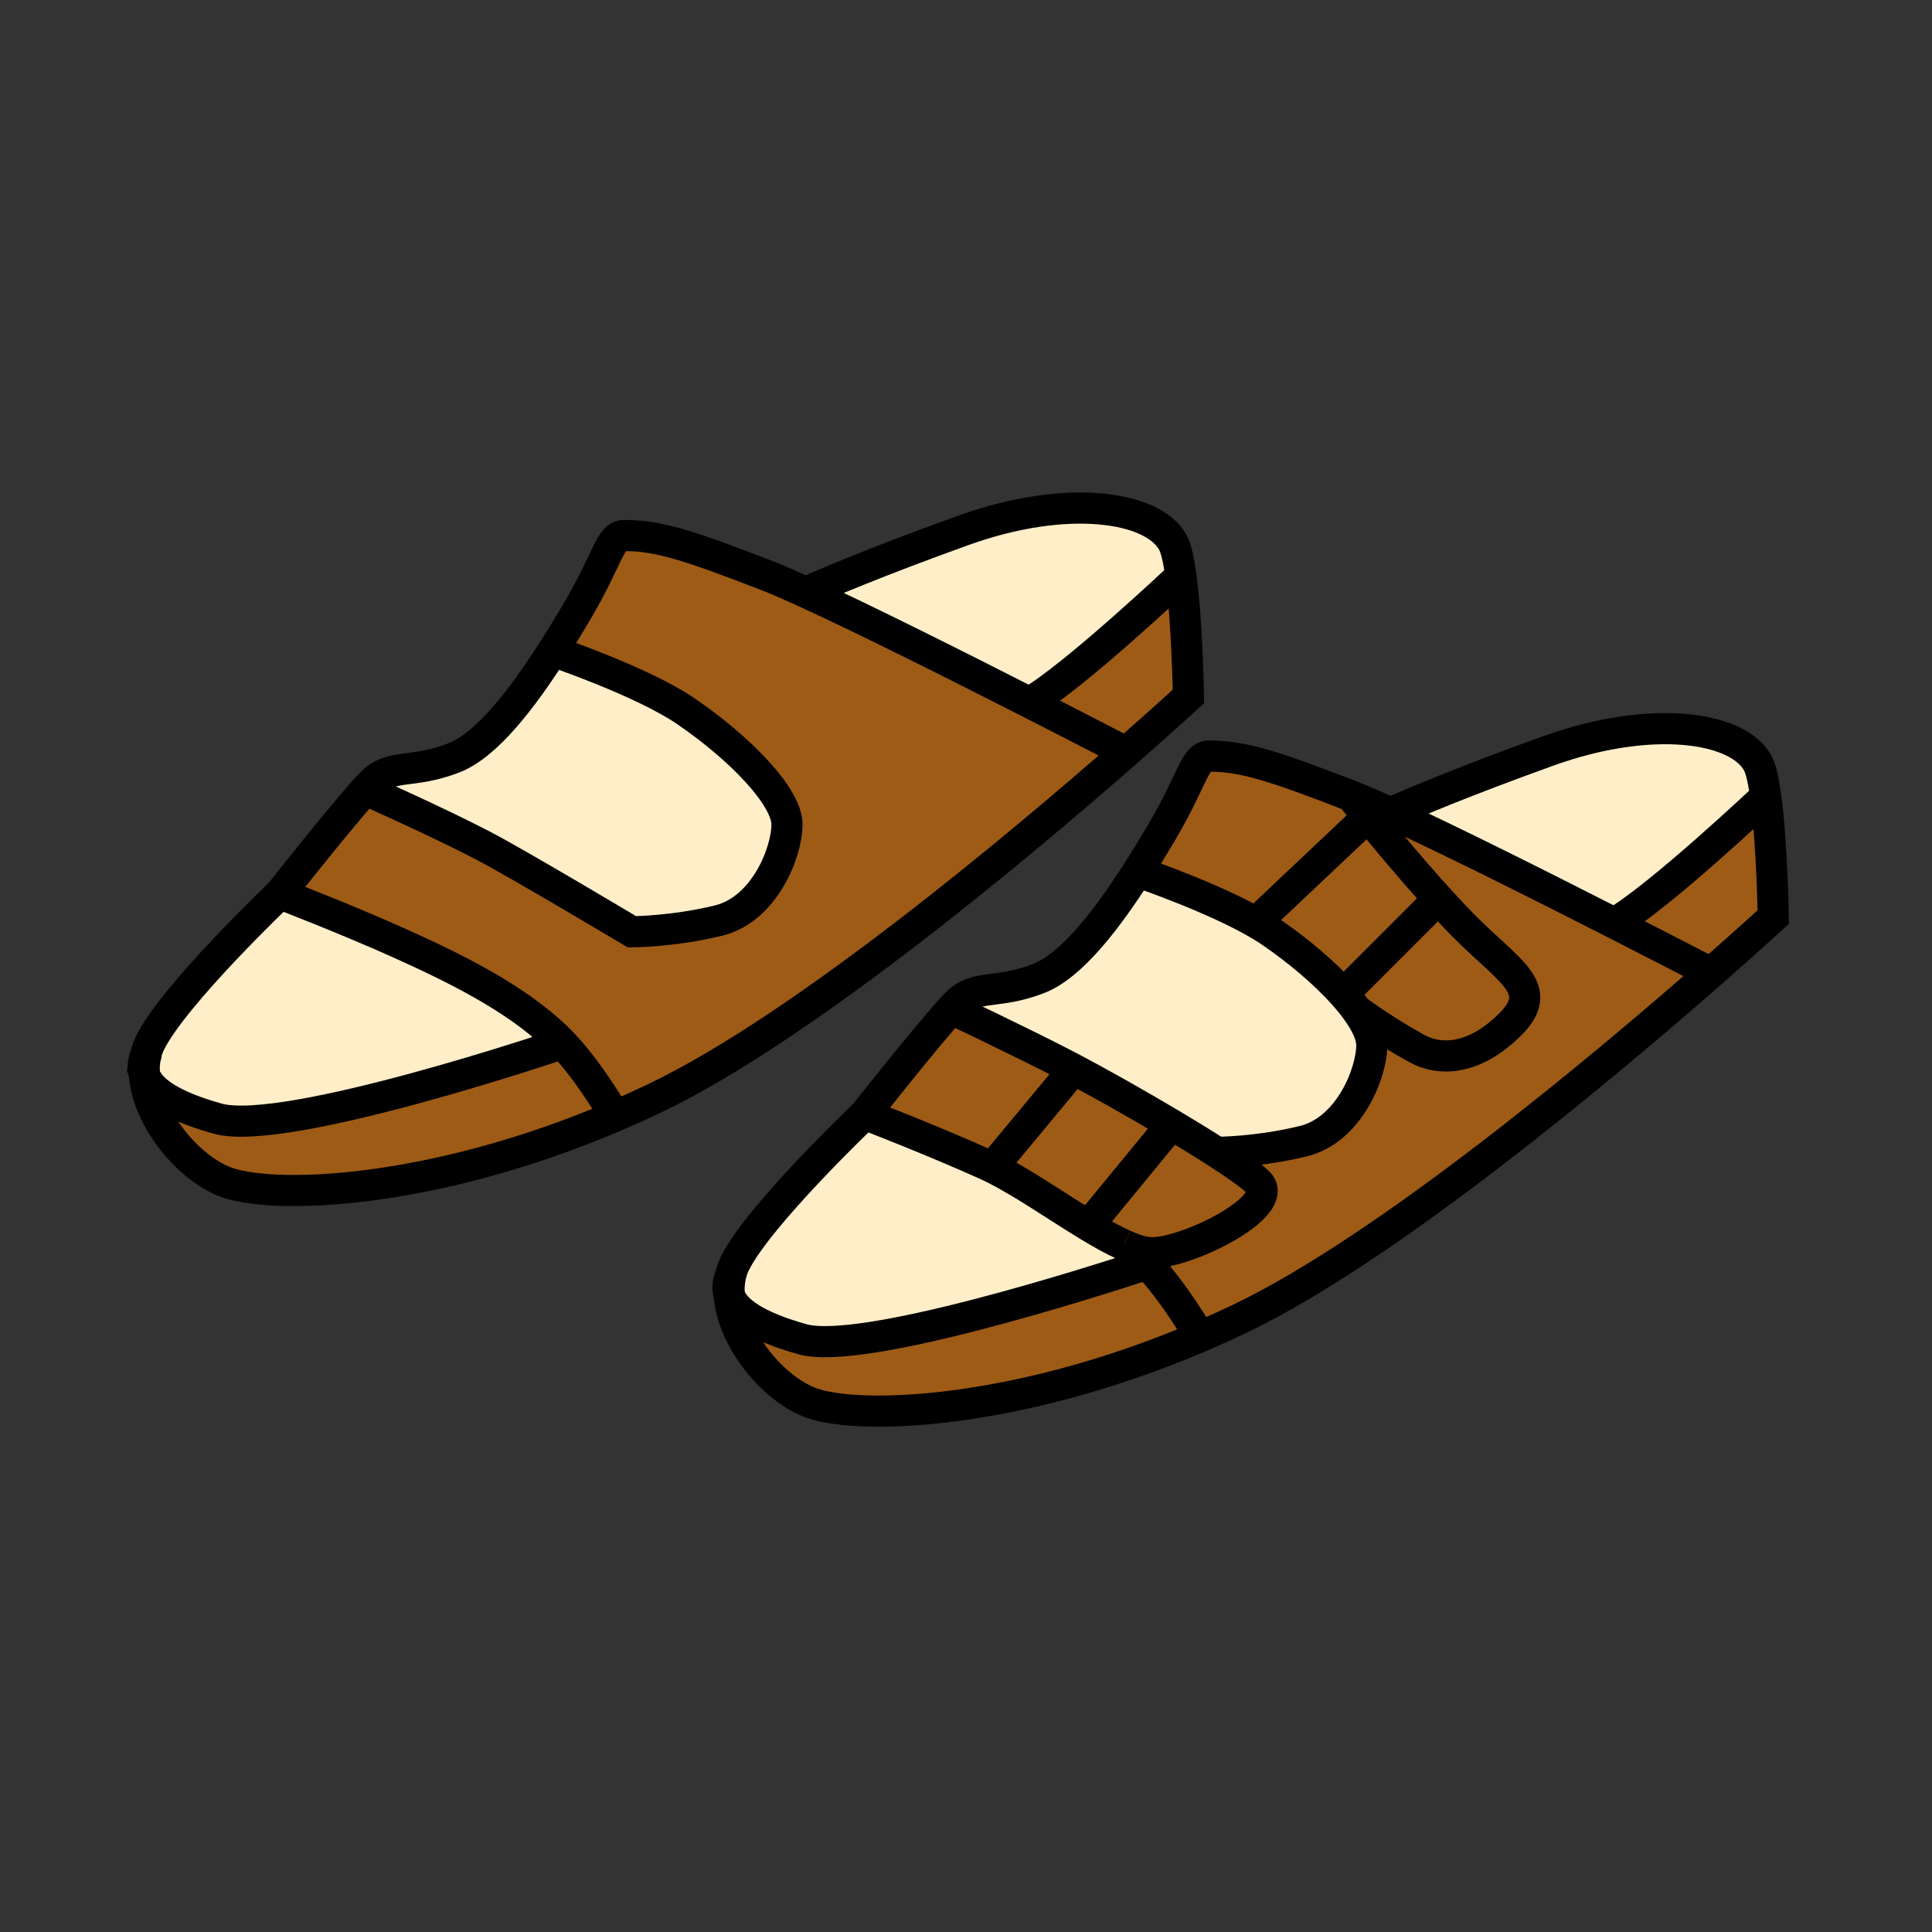 <svg xmlns="http://www.w3.org/2000/svg" width="850.394" height="850.394" viewBox="0 0 850.394 850.394" overflow="visible"><rect x="0" y="0" width="850.394" height="850.394" fill="#333333" stroke="none"/><path d="M301.85 313.02c-19.13-13.06-58.58-26.41-58.58-26.41 3.63-5.68 7.06-11.33 10.21-16.62 14.47-24.38 14.86-34.28 21.32-34.28 15.24 0 28.95 4.57 62.46 17.51 4.38 1.69 10.33 4.28 17.35 7.49 26.18 11.97 67.37 32.65 98.49 48.51a6346.227 6346.227 0 0 1 42.551 21.87c-46.46 40.74-141.9 120.95-207.141 152.16-5.97 2.86-11.9 5.54-17.77 8.05 0 0-11.12-19.47-23.17-31.99-.47-.5-.95-.989-1.44-1.46-.31-.31-.63-.619-.95-.92-18.22-17.76-45.43-30.979-68.63-41.459-23.62-10.67-53.32-22.09-53.32-22.09s25.96-32.84 37.35-45.52l1.46.33s29.74 13.2 50.31 23.86c15.11 7.83 65.79 38.08 65.79 38.08s17.99 0 38.18-4.94c20.18-4.96 30.08-30.09 30.08-42.28s-20.56-33.511-44.55-49.891z" fill="#9e5b16"/><path d="M212.35 372.05c-20.57-10.66-50.31-23.86-50.31-23.86l-1.46-.33c1.18-1.31 2.2-2.41 3.02-3.23 8.76-8.76 17.52-3.81 36.18-11.05 14.61-5.67 30.38-26.5 43.49-46.97 0 0 39.45 13.35 58.58 26.41 23.99 16.38 44.55 37.7 44.55 49.89s-9.9 37.32-30.08 42.28c-20.19 4.94-38.18 4.94-38.18 4.94s-50.68-30.25-65.79-38.08zM246.13 457.85c.49.471.97.96 1.44 1.46l-.01.011s-121.91 41.41-151.75 33.069c-21.03-5.859-30.12-12.79-32.27-19.56.01-.01.01-.01 0-.01-.18-2.851-.01-5.641.59-8.311 0-.01.01-.02.01-.029.42-1.94 1.08-3.811 1.97-5.591 10.66-21.34 57.12-65.51 57.12-65.51s29.7 11.42 53.32 22.09c23.2 10.48 50.41 23.7 68.63 41.459.32.302.64.612.95.922z" fill="#ffeec8"/><path d="M433.97 512.56c-23.62-10.659-53.32-22.09-53.32-22.09s27.29-34.529 38.18-46.439l.25.229s30.13 14.221 50.689 24.891c.9.47 1.86.97 2.881 1.51l-35.891 43.22a67.55 67.55 0 0 0-2.789-1.321z" fill="#9e5b16"/><path d="M472.65 470.66c-1.021-.54-1.98-1.04-2.881-1.51-20.56-10.67-50.689-24.891-50.689-24.891l-.25-.229c.84-.91 1.57-1.681 2.19-2.3 8.76-8.771 17.52-3.811 36.18-11.051 14.62-5.67 30.39-26.51 43.49-46.979 0 0 39.449 13.35 58.579 26.41 12.381 8.46 23.851 18.23 32.04 27.38 2.181 2.42 4.11 4.79 5.78 7.09 4.25 5.85 6.73 11.189 6.73 15.43 0 12.181-9.9 37.32-30.08 42.271-19.891 4.87-37.65 4.939-38.17 4.939h-.011c-5.979-3.85-12.829-8.05-19.899-12.26-15.669-9.33-32.389-18.69-43.009-24.3z" fill="#ffeec8"/><path d="M777.2 350.61c2.819 20.58 3.33 53.03 3.33 53.03s-10.45 9.63-27.46 24.55h-.011c-.359-.19-18.43-9.581-42.54-21.871v-.01C730.32 394.88 777.2 350.61 777.2 350.61z" fill="#9e5b16"/><path d="M773.68 335.85c1.46 2.66 2.62 8.09 3.521 14.76 0 0-46.88 44.27-66.681 55.7v.01c-31.109-15.86-72.3-36.55-98.489-48.51 8.45-3.75 31.62-13.69 69.479-27.29 45.4-16.32 83.41-10.67 92.17 5.33z" fill="#ffeec8"/><path d="M612.03 357.81c26.189 11.96 67.38 32.65 98.489 48.51 24.11 12.29 42.181 21.68 42.54 21.871C706.6 468.94 611.17 549.13 545.94 580.35c-5.971 2.86-11.9 5.54-17.78 8.04 0 0-11.12-19.47-23.16-31.989-3.44-3.591-6.97-6.601-10.32-8.42 4.761 2.14 8.99 3.43 12.41 3.43 16 0 57.13-20.58 46.84-30.86-3.029-3.03-9.8-7.81-18.359-13.33.52 0 18.279-.069 38.17-4.939 20.18-4.95 30.08-30.09 30.08-42.271 0-4.24-2.48-9.58-6.73-15.43.97.729 11.99 8.95 26.54 16.939 10.38 5.721 25.521 4.961 41.13-10.649 15.61-15.62 0-22.851-19.81-42.66-13.72-13.73-32.57-36.23-42.84-48.75-4.561-5.55-7.431-9.14-7.431-9.14 4.38 1.689 10.33 4.279 17.35 7.489z" fill="#9e5b16"/><path d="M602.11 359.46c10.27 12.52 29.12 35.02 42.84 48.75 19.81 19.81 35.42 27.04 19.81 42.66-15.609 15.61-30.75 16.37-41.13 10.649-14.55-7.989-25.57-16.21-26.54-16.939-1.67-2.3-3.6-4.67-5.78-7.09-8.189-9.15-19.659-18.92-32.04-27.38-19.13-13.06-58.579-26.41-58.579-26.41 3.64-5.68 7.069-11.33 10.21-16.62 14.47-24.38 14.859-34.28 21.33-34.28 15.229 0 28.939 4.58 62.449 17.52 0 0 2.87 3.59 7.43 9.14zM553.93 520.55c10.29 10.28-30.84 30.86-46.84 30.86-3.42 0-7.649-1.29-12.41-3.43-.01-.011-.02-.011-.029-.021-4.761-2.13-10.051-5.11-15.601-8.479l36.61-44.521c7.07 4.21 13.92 8.41 19.899 12.26h.011c8.56 5.521 15.33 10.301 18.36 13.331zM519.78 253.52c2.819 20.58 3.33 53.03 3.33 53.03s-10.45 9.63-27.46 24.54c0 0-18.19-9.46-42.551-21.87 19.801-11.43 66.67-55.7 66.67-55.7h.011z" fill="#9e5b16"/><path d="M519.78 253.52h-.011s-46.869 44.27-66.67 55.7c-31.12-15.86-72.31-36.54-98.49-48.51 8.45-3.75 31.61-13.67 69.48-27.28 45.4-16.32 83.4-10.67 92.17 5.33 1.461 2.66 2.611 8.09 3.521 14.76z" fill="#ffeec8"/><path d="M505 556.4c12.04 12.52 23.16 31.989 23.16 31.989-81.79 34.96-152.74 37.051-172.64 28.521-16.84-7.22-33.33-28.4-34.54-46.96 2.16 6.76 11.25 13.68 32.25 19.54 25.99 7.26 126.31-24.72 151.77-33.09zM515.66 494.96l-36.61 44.521c-13.84-8.391-29.319-19.24-42.29-25.601l35.891-43.22c10.619 5.61 27.339 14.97 43.009 24.3z" fill="#9e5b16"/><path d="M436.76 513.88c12.971 6.36 28.45 17.21 42.29 25.601 5.55 3.369 10.84 6.35 15.601 8.479.01.01.02.01.029.021 3.351 1.819 6.88 4.829 10.32 8.42-25.46 8.369-125.78 40.35-151.77 33.09-21-5.86-30.09-12.78-32.25-19.54-.2-2.88-.02-5.69.58-8.38.43-1.94 1.08-3.811 1.97-5.59 10.66-21.33 57.12-65.511 57.12-65.511s29.7 11.431 53.32 22.09c.92.41 1.85.85 2.79 1.32z" fill="#ffeec8"/><path d="M247.57 459.31c12.05 12.521 23.17 31.99 23.17 31.99C188.95 526.26 118 528.34 98.1 519.81c-16.85-7.22-33.35-28.42-34.56-46.979 2.15 6.77 11.24 13.7 32.27 19.56 29.84 8.341 151.75-33.069 151.75-33.069l.01-.012z" fill="#9e5b16"/><g fill="none" stroke="#000" stroke-width="13.71"><path d="M753.06 428.19c-46.46 40.75-141.89 120.94-207.12 152.16-5.971 2.86-11.9 5.54-17.78 8.04-81.79 34.96-152.74 37.051-172.64 28.521-16.84-7.22-33.33-28.4-34.54-46.96-.2-2.88-.02-5.69.58-8.38.43-1.94 1.08-3.811 1.97-5.59 10.66-21.33 57.12-65.511 57.12-65.511M608.39 359.46s1.21-.57 3.641-1.65c8.45-3.75 31.62-13.69 69.479-27.29 45.4-16.32 83.41-10.67 92.17 5.33 1.46 2.66 2.62 8.09 3.521 14.76 2.819 20.58 3.33 53.03 3.33 53.03s-10.45 9.63-27.46 24.55M777.2 350.61s-46.88 44.27-66.681 55.7"/><path d="M510.9 554.44s-2.131.72-5.9 1.96c-25.46 8.369-125.78 40.35-151.77 33.09-21-5.86-30.09-12.78-32.25-19.54-.92-2.86-.6-5.681.58-8.38M535.56 507.22c-5.979-3.85-12.829-8.05-19.899-12.26-15.67-9.33-32.391-18.69-43.01-24.3-1.021-.54-1.98-1.04-2.881-1.51-20.56-10.67-50.689-24.891-50.689-24.891M494.68 547.98c4.761 2.14 8.99 3.43 12.41 3.43 16 0 57.13-20.58 46.84-30.86-3.029-3.03-9.8-7.81-18.359-13.33"/><path d="M753.07 428.19h-.011c-.359-.19-18.43-9.581-42.54-21.871-31.109-15.86-72.3-36.55-98.489-48.51-7.021-3.21-12.971-5.8-17.351-7.49-33.51-12.94-47.22-17.52-62.449-17.52-6.471 0-6.86 9.9-21.33 34.28-3.141 5.29-6.57 10.94-10.21 16.62-13.101 20.47-28.87 41.31-43.49 46.979-18.66 7.24-27.42 2.28-36.18 11.051-.62.619-1.35 1.39-2.19 2.3-10.89 11.91-38.18 46.439-38.18 46.439s29.7 11.431 53.32 22.09c.92.41 1.851.851 2.79 1.32 12.971 6.36 28.45 17.21 42.29 25.601 5.55 3.369 10.84 6.35 15.601 8.479"/><path d="M500.69 383.7s39.449 13.35 58.579 26.41c12.381 8.46 23.851 18.23 32.04 27.38 2.181 2.42 4.11 4.79 5.78 7.09 4.25 5.85 6.73 11.189 6.73 15.43 0 12.181-9.9 37.32-30.08 42.271-19.891 4.87-37.65 4.939-38.17 4.939h-.011M528.16 588.39s-11.12-19.47-23.16-31.989c-3.44-3.591-6.97-6.601-10.32-8.42-.01-.011-.02-.011-.029-.021"/><path d="M594.68 350.32s2.87 3.59 7.431 9.14c10.27 12.52 29.12 35.02 42.84 48.75 19.81 19.81 35.42 27.04 19.81 42.66-15.609 15.61-30.75 16.37-41.13 10.649-14.55-7.989-25.57-16.21-26.54-16.939-.05-.04-.07-.061-.07-.061M628.96 399.83l-37.65 37.66M602.11 359.46l-47.03 44.42M515.66 494.96l-36.61 44.52M472.65 470.66l-35.89 43.22-.02.02M64.14 464.48c.42-1.94 1.08-3.811 1.97-5.591 10.66-21.34 57.12-65.51 57.12-65.51M63.54 472.82c-.18-2.851-.01-5.641.59-8.311M354.03 260.97l.58-.26c8.45-3.75 31.61-13.67 69.48-27.28 45.4-16.32 83.4-10.67 92.17 5.33 1.46 2.66 2.61 8.09 3.521 14.76 2.819 20.58 3.33 53.03 3.33 53.03s-10.45 9.63-27.46 24.54c-46.46 40.74-141.9 120.95-207.141 152.16-5.97 2.86-11.9 5.54-17.77 8.05C188.95 526.26 118 528.34 98.1 519.81c-16.85-7.22-33.35-28.42-34.56-46.979M519.77 253.52s-46.869 44.27-66.67 55.7"/><path d="M247.56 459.32s-121.91 41.41-151.75 33.069c-21.03-5.859-30.12-12.79-32.27-19.56.01-.01.01-.01 0-.01-.89-2.83-.58-5.63.59-8.311 0-.01.01-.02.01-.029M495.65 331.09s-18.19-9.46-42.551-21.87c-31.12-15.86-72.31-36.54-98.49-48.51-7.02-3.21-12.97-5.8-17.35-7.49-33.51-12.94-47.22-17.51-62.46-17.51-6.46 0-6.85 9.9-21.32 34.28-3.15 5.29-6.58 10.94-10.21 16.62-13.11 20.47-28.88 41.3-43.49 46.97-18.66 7.24-27.42 2.29-36.18 11.05-.82.82-1.84 1.92-3.02 3.23-11.39 12.68-37.35 45.52-37.35 45.52s29.7 11.42 53.32 22.09c23.2 10.48 50.41 23.7 68.63 41.459"/><path d="M243.27 286.61s39.45 13.35 58.58 26.41c23.99 16.38 44.55 37.7 44.55 49.89s-9.9 37.32-30.08 42.28c-20.19 4.94-38.18 4.94-38.18 4.94s-50.68-30.25-65.79-38.08c-20.57-10.66-50.31-23.86-50.31-23.86M270.74 491.3s-11.12-19.47-23.17-31.99c-.47-.5-.95-.989-1.44-1.46-.31-.31-.63-.619-.95-.92-2.68-2.54-5.37-4.649-7.96-6.06"/></g><path fill="none" d="M0 0h850.394v850.394H0z"/></svg>